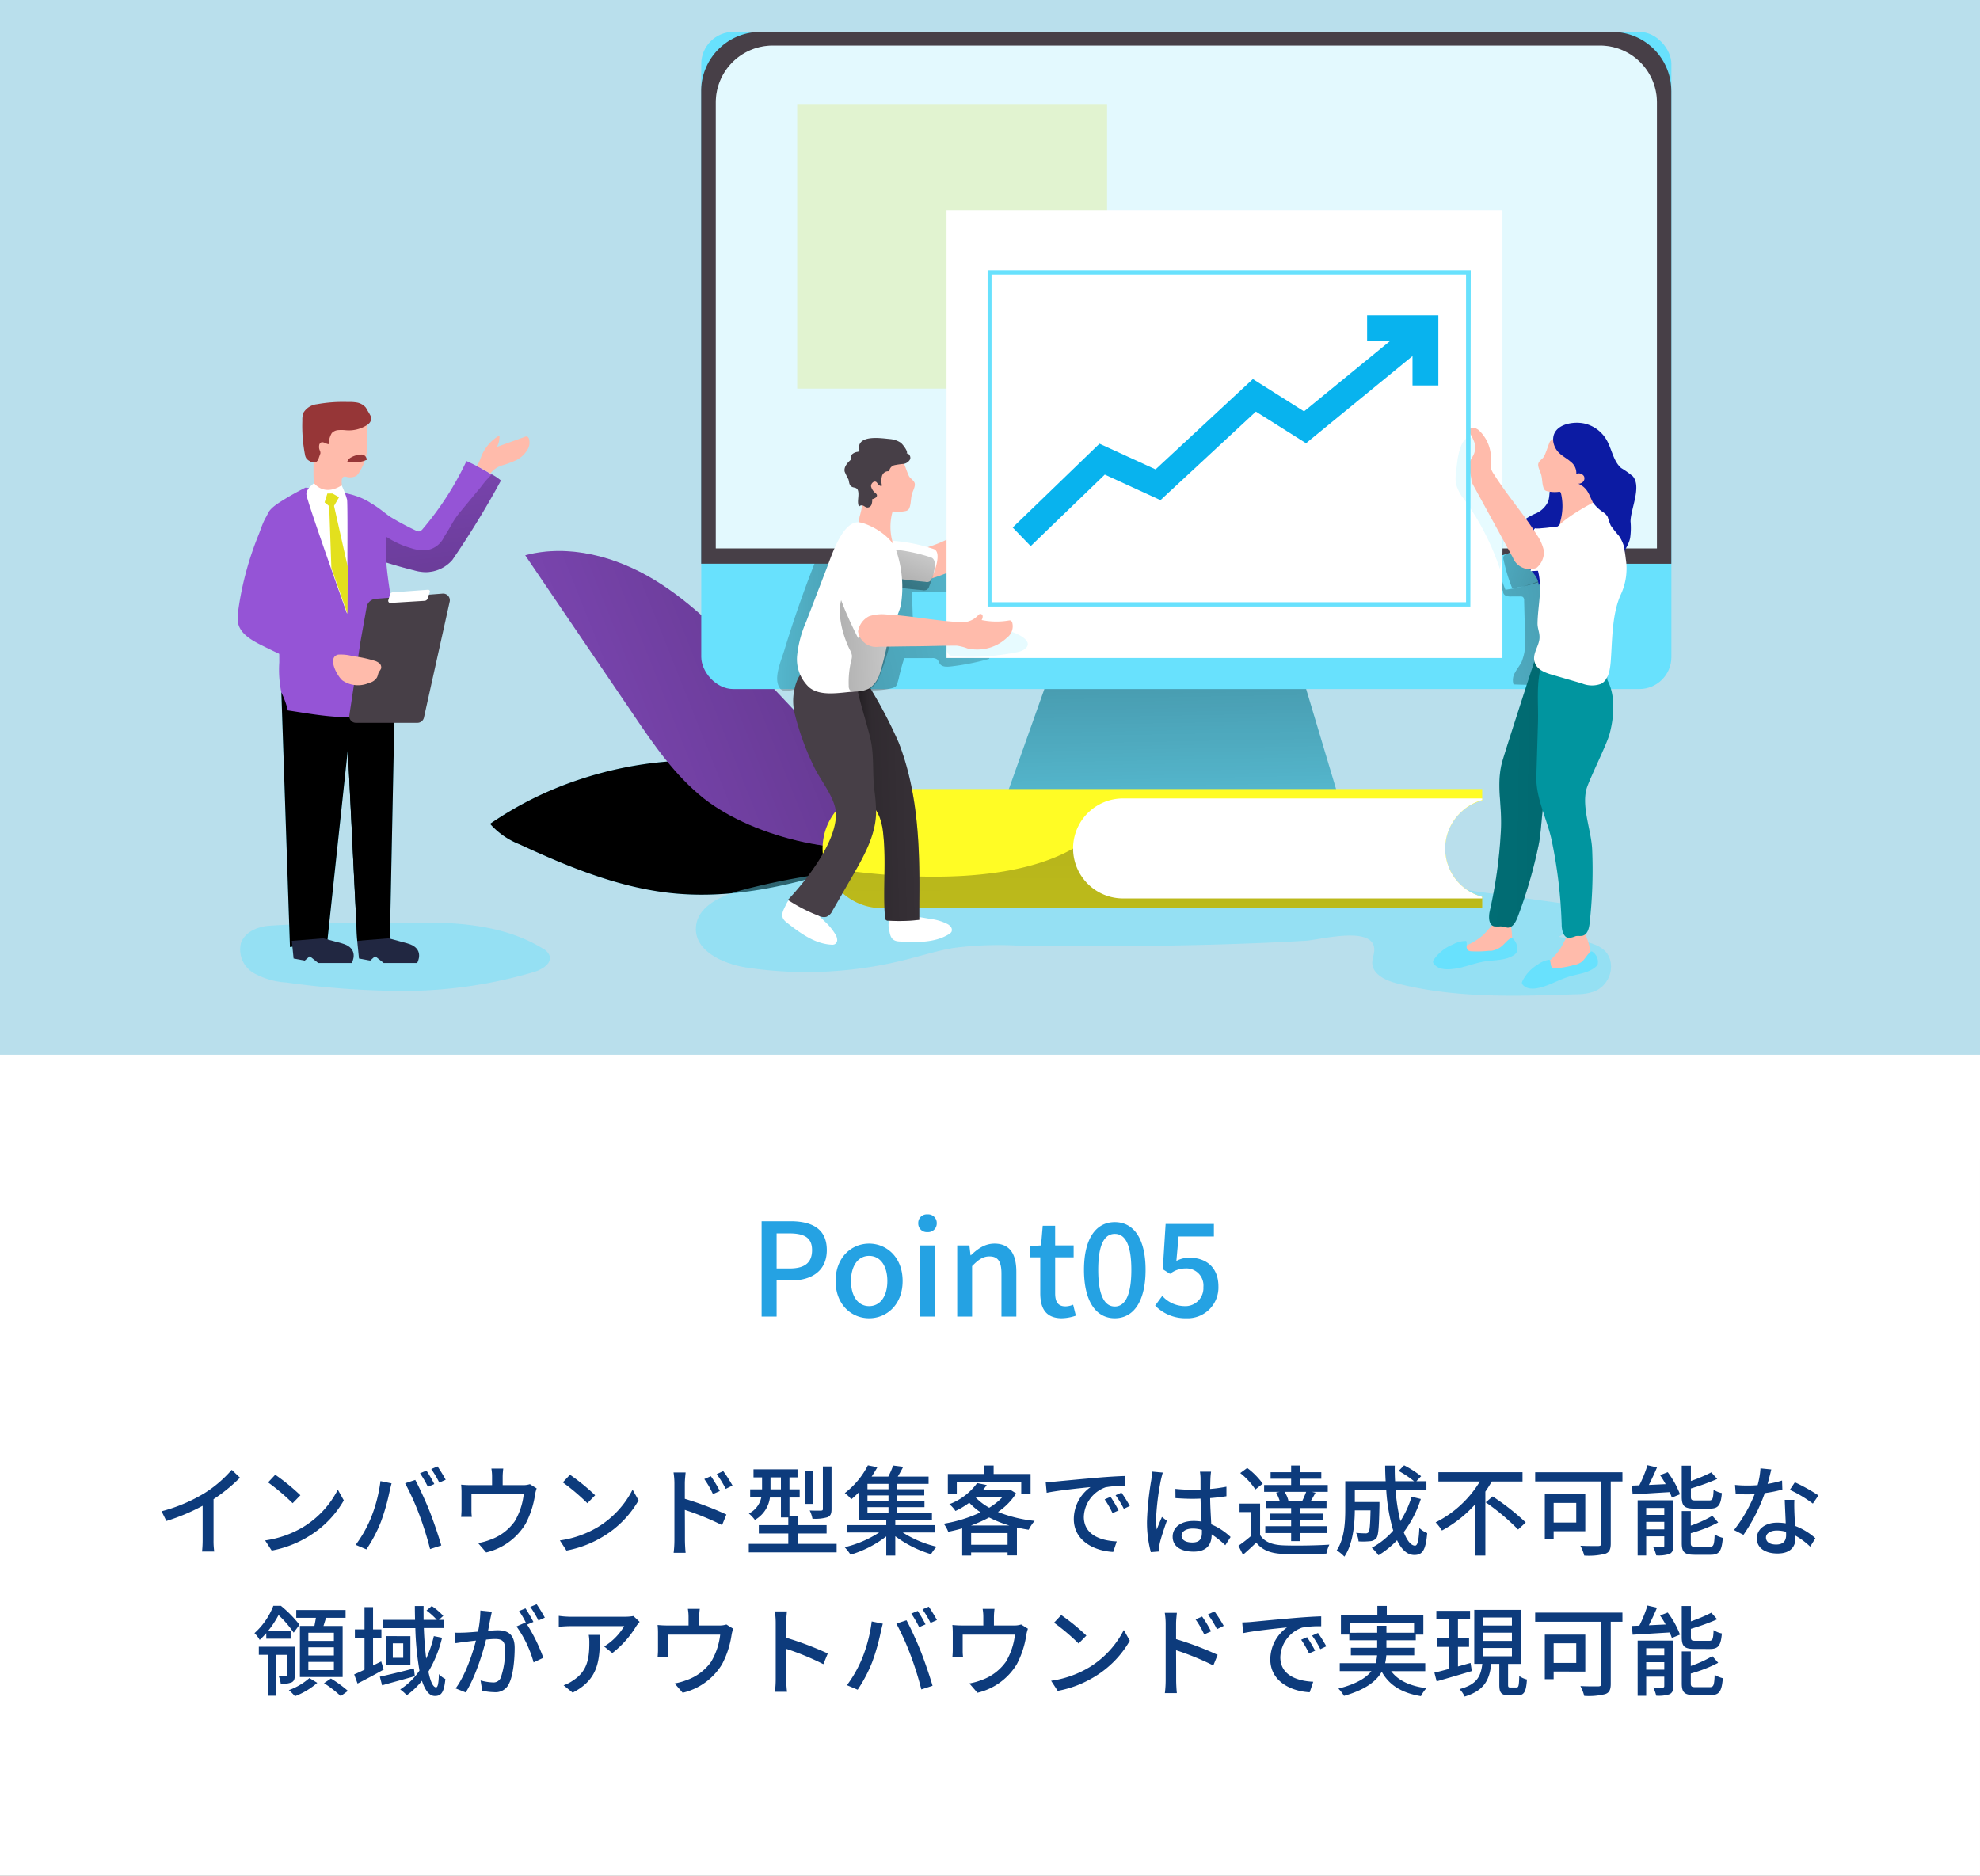 <svg xmlns="http://www.w3.org/2000/svg" xmlns:xlink="http://www.w3.org/1999/xlink" width="474.038" height="449.107" viewBox="0 0 474.038 449.107">
  <rect x="0" y="0" width="474.038" height="449.107" fill="#808080" stroke="none"/>
  <defs>
    <linearGradient id="linear-gradient" x1="-28.36" y1="-0.749" x2="-29.509" y2="2.326" gradientUnits="objectBoundingBox">
      <stop offset="0.01"/>
      <stop offset="0.13" stop-opacity="0.69"/>
      <stop offset="0.25" stop-opacity="0.322"/>
      <stop offset="1" stop-opacity="0"/>
    </linearGradient>
    <linearGradient id="linear-gradient-2" x1="1.258" y1="0.249" x2="-0.672" y2="0.876" xlink:href="#linear-gradient"/>
    <linearGradient id="linear-gradient-3" x1="41.076" y1="1.132" x2="44.62" y2="2.071" gradientUnits="objectBoundingBox">
      <stop offset="0.01"/>
      <stop offset="0.08" stop-opacity="0.69"/>
      <stop offset="0.21" stop-opacity="0.322"/>
      <stop offset="1" stop-opacity="0"/>
    </linearGradient>
    <linearGradient id="linear-gradient-4" x1="0.826" y1="2.364" x2="0.093" y2="-2.117" xlink:href="#linear-gradient-3"/>
    <linearGradient id="linear-gradient-5" x1="155.672" y1="1.077" x2="148.729" y2="1.818" xlink:href="#linear-gradient-3"/>
    <linearGradient id="linear-gradient-6" x1="64.952" y1="-0.18" x2="63.795" y2="1.92" xlink:href="#linear-gradient-3"/>
    <linearGradient id="linear-gradient-7" x1="182.91" y1="1.544" x2="188.708" y2="1.708" xlink:href="#linear-gradient-3"/>
    <linearGradient id="linear-gradient-8" x1="44.344" y1="0.138" x2="41.52" y2="1.074" xlink:href="#linear-gradient-3"/>
    <linearGradient id="linear-gradient-9" x1="0.454" y1="-0.235" x2="0.541" y2="2.098" xlink:href="#linear-gradient-3"/>
    <linearGradient id="linear-gradient-10" x1="1.964" y1="0.153" x2="-2.616" y2="1.197" xlink:href="#linear-gradient-3"/>
    <linearGradient id="linear-gradient-11" x1="1.823" y1="0.595" x2="-1.51" y2="0.368" xlink:href="#linear-gradient-3"/>
    <linearGradient id="linear-gradient-12" x1="-1.078" y1="0.768" x2="2.763" y2="-0.013" xlink:href="#linear-gradient-3"/>
    <linearGradient id="linear-gradient-13" x1="1.182" y1="0.716" x2="-1.636" y2="-0.181" xlink:href="#linear-gradient-3"/>
    <linearGradient id="linear-gradient-14" x1="0.422" y1="-6.668" x2="0.655" y2="14.942" xlink:href="#linear-gradient-3"/>
    <linearGradient id="linear-gradient-15" x1="0.025" y1="0.54" x2="2.227" y2="0.377" xlink:href="#linear-gradient-3"/>
    <linearGradient id="linear-gradient-16" x1="-0.03" y1="1.305" x2="1.53" y2="-1.16" xlink:href="#linear-gradient-3"/>
    <linearGradient id="linear-gradient-17" x1="-0.98" y1="0.577" x2="3.093" y2="0.325" xlink:href="#linear-gradient-3"/>
    <linearGradient id="linear-gradient-18" x1="2.671" y1="0.578" x2="-5.135" y2="0.306" xlink:href="#linear-gradient-3"/>
  </defs>
  <g id="solve_5" transform="translate(-1012.921 -2628.816)">
    <g id="グループ_3758" data-name="グループ 3758" transform="translate(0.421 -803.02)">
      <rect id="長方形_824" data-name="長方形 824" width="474.038" height="277.556" transform="translate(1012.5 3431.836)" fill="#b9dfec"/>
      <rect id="長方形_20" data-name="長方形 20" width="474.037" height="196.552" transform="translate(1012.5 3684.391)" fill="#fff"/>
      <path id="パス_6139" data-name="パス 6139" d="M2.716,2.348H6.309V-6.293H9.747c4.956,0,8.579-2.292,8.579-7.278,0-5.141-3.624-6.907-8.7-6.907H2.716ZM6.309-9.174v-8.393H9.282c3.624,0,5.513.991,5.513,4s-1.734,4.4-5.389,4.4ZM28.454,2.75c4.212,0,8.022-3.252,8.022-8.92s-3.81-8.951-8.022-8.951-8.022,3.283-8.022,8.951S24.242,2.75,28.454,2.75Zm0-2.911c-2.664,0-4.336-2.385-4.336-6.009,0-3.593,1.672-6.009,4.336-6.009,2.695,0,4.367,2.416,4.367,6.009C32.821-2.546,31.148-.161,28.454-.161Zm12.2,2.509h3.562V-14.687H40.657Zm1.765-20.225a2.074,2.074,0,0,0,2.23-2.137,2.067,2.067,0,0,0-2.23-2.106,2.041,2.041,0,0,0-2.2,2.106A2.049,2.049,0,0,0,42.422-17.877ZM49.546,2.348h3.562V-9.731c1.487-1.518,2.571-2.323,4.15-2.323,2.013,0,2.88,1.177,2.88,4.119V2.348H63.7V-8.368c0-4.336-1.611-6.752-5.234-6.752-2.323,0-4.057,1.27-5.637,2.787h-.093l-.279-2.354H49.546Zm25.056.4a10.9,10.9,0,0,0,3.345-.619L77.3-.5a5.079,5.079,0,0,1-1.827.4c-1.765,0-2.478-1.053-2.478-3.1v-8.641H77.42v-2.849H72.991v-4.708H70.018l-.4,4.708-2.664.186v2.664H69.43v8.61C69.43.366,70.761,2.75,74.6,2.75Zm12.668,0c4.553,0,7.371-4.119,7.371-11.584,0-7.433-2.818-11.429-7.371-11.429-4.522,0-7.371,3.964-7.371,11.429S82.747,2.75,87.269,2.75Zm0-2.818c-2.323,0-3.964-2.385-3.964-8.765s1.642-8.61,3.964-8.61,3.964,2.23,3.964,8.61S89.592-.068,87.269-.068ZM104.4,2.75a7.369,7.369,0,0,0,7.681-7.588c0-4.77-3.128-6.907-6.938-6.907a6.5,6.5,0,0,0-3.128.774l.527-5.854h8.455v-3H99.441L98.76-8.988l1.734,1.115a6,6,0,0,1,3.655-1.3,4.084,4.084,0,0,1,4.336,4.46,4.316,4.316,0,0,1-4.522,4.553,7.294,7.294,0,0,1-5.327-2.447l-1.7,2.323A10.088,10.088,0,0,0,104.4,2.75Z" transform="translate(1192.123 3744.733)" fill="#25a2e3"/>
      <path id="パス_6140" data-name="パス 6140" d="M-176.9-6.65l1.153,2.329a48.125,48.125,0,0,0,8.68-3.646V.218a27.251,27.251,0,0,1-.141,2.776h2.917a17.686,17.686,0,0,1-.165-2.776V-9.543a39.68,39.68,0,0,0,6.327-5.151l-1.976-1.882a29.035,29.035,0,0,1-6.539,5.6A38.842,38.842,0,0,1-176.9-6.65Zm27.215-8.75-1.717,1.835a51.018,51.018,0,0,1,5.881,4.987l1.858-1.905A49.361,49.361,0,0,0-149.689-15.4ZM-152.112.336l1.576,2.423a25.935,25.935,0,0,0,9.009-3.5,24.051,24.051,0,0,0,8.256-8.515l-1.435-2.564a22.4,22.4,0,0,1-8.162,8.868A24.441,24.441,0,0,1-152.112.336Zm38.623-16.724-1.529.635a28.289,28.289,0,0,1,1.882,3.246l1.529-.659A29.508,29.508,0,0,0-113.488-16.388Zm2.658-1.011-1.505.635a26.229,26.229,0,0,1,1.929,3.246l1.529-.682C-109.325-15.048-110.218-16.506-110.83-17.4ZM-126.778-5.051a30.155,30.155,0,0,1-3.646,6.445l2.564,1.082A34.121,34.121,0,0,0-124.4-4.086a50.143,50.143,0,0,0,2.07-7.245c.118-.517.329-1.411.494-2l-2.658-.541A35.505,35.505,0,0,1-126.778-5.051Zm11.6-.729a80.243,80.243,0,0,1,2.564,8.186l2.682-.87c-.635-2.211-1.882-5.881-2.776-8.139-.941-2.376-2.493-5.786-3.458-7.551l-2.423.8A62.756,62.756,0,0,1-115.182-5.78Zm20.088-11.1H-97.94a10.671,10.671,0,0,1,.165,1.952v2.023H-102.9a22.351,22.351,0,0,1-2.282-.118,17.508,17.508,0,0,1,.094,1.905V-7c0,.517-.047,1.2-.094,1.694h2.564a10.8,10.8,0,0,1-.094-1.552v-3.858H-90.2a16.32,16.32,0,0,1-2.164,6.492A12.1,12.1,0,0,1-98.293.195a14.768,14.768,0,0,1-2.823.776l1.929,2.235a15,15,0,0,0,9.432-6.845A21.879,21.879,0,0,0-87.5-10.531a8.842,8.842,0,0,1,.4-1.6l-1.623-1.011a5.164,5.164,0,0,1-1.764.235h-4.751V-14.93A16.827,16.827,0,0,1-95.094-16.882ZM-79.122-15.4l-1.717,1.835a51.02,51.02,0,0,1,5.881,4.987l1.858-1.905A49.358,49.358,0,0,0-79.122-15.4ZM-81.545.336l1.576,2.423a25.935,25.935,0,0,0,9.009-3.5A24.05,24.05,0,0,0-62.7-9.261l-1.435-2.564A22.4,22.4,0,0,1-72.3-2.957,24.441,24.441,0,0,1-81.545.336Zm36.154-15.384-1.576.682a21.43,21.43,0,0,1,2.07,3.6l1.647-.729A29,29,0,0,0-45.391-15.048Zm2.964-1.223L-44-15.541a23.507,23.507,0,0,1,2.164,3.528l1.623-.8A34.925,34.925,0,0,0-42.427-16.271ZM-54.118.289A24.927,24.927,0,0,1-54.306,3.3h2.87c-.094-.847-.165-2.282-.165-3.011,0-.776,0-4.022-.024-7.268A65.732,65.732,0,0,1-42.71-3.333l1.035-2.54a76.2,76.2,0,0,0-9.95-3.764v-3.669c0-.847.118-1.858.188-2.634H-54.33a16.8,16.8,0,0,1,.212,2.634ZM-16.506-17.4h-2.07V-7.215c0,.306-.094.4-.47.4-.329.024-1.482.024-2.682-.024a7.809,7.809,0,0,1,.659,1.976,10.618,10.618,0,0,0,3.575-.353c.776-.329.988-.87.988-1.976Zm-4.375,1.129h-2v7.856h2ZM-31.113-11.9v-2.87h2.493v2.87ZM-24.6,1.159V-1.334h6.916v-2H-24.6V-5.592h-1.976V-9.943h2.446V-11.9h-2.446v-2.87h1.929v-1.929H-35.183v1.929h2.046v2.87h-2.846v1.952h2.658a5.6,5.6,0,0,1-2.964,3.834A9.788,9.788,0,0,1-34.853-4.58a7.229,7.229,0,0,0,3.6-5.363h2.634v4.775h1.764v1.835h-7.057v2h7.057V1.159h-9.456V3.182h21.029V1.159Zm16.7-8.8h5.034v1.364H-7.9Zm5.034-4.281H-7.9v-1.294h5.034Zm0,2.823H-7.9v-1.341h5.034ZM8.169-1.569V-3.333H-1.24V-4.58H7.534V-6.274H-.77V-7.638H5.746V-9.1H-.77v-1.341H5.7v-1.482H-.77v-1.294h7.5v-1.741H-.652c.447-.706.894-1.529,1.317-2.352l-2.423-.306A20.682,20.682,0,0,1-2.91-14.953h-4c.517-.753.964-1.529,1.388-2.258L-7.8-17.658A19.558,19.558,0,0,1-13.33-11,7.7,7.7,0,0,1-11.778-9.52a21.138,21.138,0,0,0,1.835-1.694V-4.58H-3.4v1.247h-9.315v1.764H-5.1a26.24,26.24,0,0,1-8.256,3.528,12.737,12.737,0,0,1,1.411,1.788A26.5,26.5,0,0,0-3.4-.628V3.958H-1.24V-.675a27.155,27.155,0,0,0,8.562,4.3A8.88,8.88,0,0,1,8.663,1.841,26.35,26.35,0,0,1,.548-1.569Zm5.316-12.043H28.915v2.729H31.15v-4.7H22.306v-2.023H20.071v2.023H11.344v4.7h2.141ZM16.872-3.239a30.167,30.167,0,0,0,4.352-1.929,27.028,27.028,0,0,0,4.846,1.929Zm.047,4.61v-2.8h8.727v2.8Zm1.247-11.432h6.257A14.688,14.688,0,0,1,21.247-7.5a13.356,13.356,0,0,1-3.223-2.446Zm8.092-1.764-.4.094H19.742q.494-.6.917-1.2l-2.305-.47A14.576,14.576,0,0,1,11.7-8.344a6.394,6.394,0,0,1,1.458,1.623A18.726,18.726,0,0,0,16.472-8.7a15.921,15.921,0,0,0,2.705,2.305,33.753,33.753,0,0,1-8.821,2.729,7.8,7.8,0,0,1,1.082,1.929c1.106-.235,2.235-.494,3.34-.823V3.958h2.141V3.206h8.727v.706H27.88v-6.68c.917.212,1.858.4,2.823.541a10.708,10.708,0,0,1,1.411-2.117,32.629,32.629,0,0,1-8.774-2.141,15.327,15.327,0,0,0,4.352-4.446Zm8.515-1.811.235,2.564c2.634-.565,8.115-1.129,10.491-1.364a9.436,9.436,0,0,0-4,7.645c0,5.175,4.822,7.645,9.432,7.88L51.779.571C47.9.407,43.9-1.028,43.9-5.309a7.8,7.8,0,0,1,5.2-7.08,22.667,22.667,0,0,1,4.587-.329v-2.376c-1.623.047-3.975.188-6.492.4-4.328.376-8.515.776-10.232.941C36.49-13.707,35.666-13.66,34.772-13.636ZM50.3-10.108,48.886-9.5A22.243,22.243,0,0,1,50.768-6.2l1.458-.659A32.839,32.839,0,0,0,50.3-10.108Zm2.611-1.011-1.411.635a22.075,22.075,0,0,1,1.976,3.246l1.435-.682A33.978,33.978,0,0,0,52.908-11.119ZM67.3-.817c0-1.011,1.106-1.694,2.682-1.694a7.581,7.581,0,0,1,2.188.329v.635c0,1.482-.541,2.376-2.282,2.376C68.386.83,67.3.289,67.3-.817ZM74.36-16.13H71.7a11.573,11.573,0,0,1,.141,1.505v2.776c-.659.024-1.294.047-1.952.047a38.3,38.3,0,0,1-4.069-.212L65.845-9.8c1.364.094,2.658.165,4.022.165.659,0,1.317-.024,1.976-.047.047,1.835.141,3.858.235,5.5a12.519,12.519,0,0,0-1.905-.141c-3.152,0-5.01,1.6-5.01,3.764,0,2.258,1.858,3.575,5.034,3.575,3.27,0,4.3-1.858,4.3-4.022v-.118a22.364,22.364,0,0,1,3.27,2.611l1.27-1.976a15.518,15.518,0,0,0-4.634-3.034c-.071-1.811-.235-3.928-.259-6.28,1.364-.094,2.682-.259,3.9-.447v-2.282a36.382,36.382,0,0,1-3.9.541c.024-1.082.047-2.093.071-2.682C74.243-15.142,74.29-15.659,74.36-16.13Zm-11.549.212-2.564-.235c-.024.612-.118,1.364-.188,1.952a72.173,72.173,0,0,0-1.035,9.856,27.531,27.531,0,0,0,.917,7.48l2.093-.165c-.024-.282-.047-.635-.071-.87a6.072,6.072,0,0,1,.118-1.082c.259-1.2,1.059-3.6,1.694-5.387L62.6-5.286c-.376.87-.894,2.046-1.223,3.011a15.3,15.3,0,0,1-.188-2.517,62.185,62.185,0,0,1,1.153-9.315C62.435-14.53,62.67-15.494,62.811-15.918ZM96.918-9.026H92.049l.823-.188a6.7,6.7,0,0,0-.917-2.093H97.13c-.235.635-.588,1.482-.894,2.093Zm-6.986-2.093a9.817,9.817,0,0,1,.894,2.093H87.509v1.6h6.022v1.341h-5.1V-4.51h5.1v1.435H87.345v1.647h6.186V.5h2.141V-1.428h6.422V-3.075H95.672V-4.51h5.434V-6.086H95.672V-7.426H102v-1.6H98.188c.353-.565.753-1.294,1.176-2.07l-.87-.212H102.3v-1.623H95.672v-1.505h5.081v-1.576H95.672v-1.6H93.531v1.6H88.615v1.576h4.916v1.505H87.062v1.623h3.716Zm-3.2-2.141a17.485,17.485,0,0,0-3.717-3.764L81.346-15.8a16.8,16.8,0,0,1,3.622,3.928ZM86.1-8.485H81.182v2.023H84V-.793a32.434,32.434,0,0,1-3.081,2.4L82.005,3.77c1.153-1.011,2.188-1.952,3.175-2.917,1.435,1.811,3.458,2.587,6.375,2.705,2.729.094,7.715.047,10.42-.071a9.526,9.526,0,0,1,.706-2.141c-2.987.212-8.444.282-11.1.165C88.968,1.395,87.109.665,86.1-.958Zm36.271-1.647a23.838,23.838,0,0,1-2.682,5.857,45.848,45.848,0,0,1-1.153-7.433h7.386v-2.141h-2.4l1.129-1.2a24.843,24.843,0,0,0-4.069-2.611l-1.317,1.341a25.2,25.2,0,0,1,3.693,2.47h-4.54q-.106-1.835-.071-3.74h-2.305c0,1.247.047,2.517.118,3.74h-9.668v6.657c0,3.034-.165,7.08-2.046,9.9a9.337,9.337,0,0,1,1.835,1.505c2.07-3.034,2.47-7.739,2.493-11.079h3.764c-.071,3.552-.212,4.893-.47,5.222a.838.838,0,0,1-.729.282c-.376,0-1.294-.024-2.258-.118a5.251,5.251,0,0,1,.588,2.046,16.761,16.761,0,0,0,2.776-.047,2.084,2.084,0,0,0,1.505-.753c.494-.659.612-2.682.729-7.786v-.847h-5.9v-2.846H116.3a44.2,44.2,0,0,0,1.67,9.691A18.565,18.565,0,0,1,112.843,2.1a11.328,11.328,0,0,1,1.6,1.788,21.617,21.617,0,0,0,4.446-3.6c1.059,2.211,2.423,3.528,4.14,3.528,1.929,0,2.729-1.106,3.081-5.245a5.743,5.743,0,0,1-1.882-1.223c-.141,3.034-.423,4.234-1.035,4.234-.988,0-1.905-1.223-2.705-3.223A26.723,26.723,0,0,0,124.58-9.59Zm26.557-3.646v-2.235H128.791v2.235h9.926a26.05,26.05,0,0,1-10.585,9.785,12.312,12.312,0,0,1,1.505,1.952,29.275,29.275,0,0,0,8.021-6.351V3.958h2.376V-11.355c.565-.8,1.058-1.623,1.552-2.423Zm-8.8,4.987a53.179,53.179,0,0,1,7.739,6.516L149.7-3.969a56.083,56.083,0,0,0-7.927-6.233Zm21.664.141v4.7h-5.41v-4.7Zm2.164,6.774v-8.844h-9.691V-.04h2.117V-1.875Zm8.891-14.113H151.96V-13.8h15.807V1.018c0,.494-.165.635-.682.659-.565,0-2.517.024-4.3-.071a9.732,9.732,0,0,1,.917,2.352,15.961,15.961,0,0,0,5.01-.423c.988-.329,1.341-1.059,1.341-2.47V-13.8h2.8Zm20.935,8.7c2,0,2.634-.776,2.87-3.717a5.638,5.638,0,0,1-1.976-.8c-.094,2.188-.235,2.564-1.082,2.564h-3.2c-.988,0-1.153-.141-1.153-.917v-1.952a51.853,51.853,0,0,0,6.3-2.282l-1.411-1.576a38.778,38.778,0,0,1-4.893,2.07v-3.669h-2.188v7.433c0,2.235.612,2.846,3.081,2.846ZM178.54-2.322V-4.11h4.328v1.788Zm4.328-5.128v1.67H178.54V-7.45Zm2.164-1.835h-8.539V3.935h2.046V-.652h4.328V1.583c0,.282-.071.376-.376.376-.329.024-1.294.024-2.282-.024a8.4,8.4,0,0,1,.729,1.976,8.406,8.406,0,0,0,3.2-.353c.682-.353.894-.917.894-1.952Zm-3.176-6.022a24.139,24.139,0,0,1,1.341,2.164l-4.022.188c.659-1.294,1.364-2.8,1.952-4.21l-2.282-.517a31.4,31.4,0,0,1-1.952,4.822c-.659.024-1.247.047-1.788.071l.188,2.093c2.4-.141,5.645-.353,8.868-.541.212.494.4.941.518,1.317l1.952-.8a21.51,21.51,0,0,0-2.94-5.293Zm8.586,17.171c-1.035,0-1.223-.141-1.223-.941V-1.4a33.165,33.165,0,0,0,6.563-2.564l-1.411-1.6a26.534,26.534,0,0,1-5.151,2.352V-6.7h-2.164V.948c0,2.188.635,2.823,3.1,2.823h3.787c2.07,0,2.682-.847,2.94-4.046a7.167,7.167,0,0,1-1.952-.823c-.094,2.517-.259,2.964-1.176,2.964Zm18.042-18.536-2.587-.259a19.2,19.2,0,0,1-.682,4.022c-.823.071-1.647.094-2.423.094-.941,0-2.07-.047-2.987-.141l.165,2.188c.941.047,1.929.071,2.823.071.565,0,1.129-.024,1.717-.047a35.324,35.324,0,0,1-4.94,8.586L201.827-1a42.085,42.085,0,0,0,5.1-10,31.575,31.575,0,0,0,4.21-.847l-.071-2.164a22.491,22.491,0,0,1-3.458.8C207.967-14.53,208.3-15.847,208.484-16.671Zm-1.27,16.3c0-.964,1.059-1.67,2.611-1.67a8.19,8.19,0,0,1,2.188.306c.024.306.024.588.024.8,0,1.27-.588,2.258-2.376,2.258C208.061,1.324,207.214.642,207.214-.37Zm6.8-9.009h-2.305c.047,1.552.165,3.764.235,5.622a13.485,13.485,0,0,0-2-.165c-2.917,0-4.916,1.552-4.916,3.764,0,2.446,2.211,3.622,4.94,3.622,3.1,0,4.3-1.623,4.3-3.622V-.817A18.357,18.357,0,0,1,217.8,1.818l1.247-2a15.328,15.328,0,0,0-4.869-2.964c-.071-1.341-.141-2.705-.165-3.481C213.988-7.567,213.965-8.391,214.012-9.379Zm4.422.894,1.341-1.952a41.637,41.637,0,0,0-5.645-3.152l-1.2,1.811A29.91,29.91,0,0,1,218.434-8.485Zm-354.08,32.874h-6.116V22.437h6.116Zm0,3.5h-6.116V25.918h6.116Zm0,3.5h-6.116V29.423h6.116Zm-8.139-10.585V33.045h10.232V20.814h-4.587c.188-.612.4-1.27.612-1.952h4.681V17h-11.808v1.858h4.7c-.094.635-.235,1.317-.353,1.952Zm-8.045,3.058H-146V22.037h-5.434a23.905,23.905,0,0,0,2.54-3.834,25.366,25.366,0,0,1,3.622,4.21l1.388-1.882a27.648,27.648,0,0,0-4.446-4.54h-1.811a17.035,17.035,0,0,1-4.516,6.539,7.246,7.246,0,0,1,1.247,1.623,20.344,20.344,0,0,0,1.576-1.623Zm6.821,1.929h-8.609v1.929h2.235v9.809h1.952V27.729h2.54V32.5c0,.188-.047.259-.306.282-.235,0-.894,0-1.694-.024a6.039,6.039,0,0,1,.518,1.905,6.048,6.048,0,0,0,2.635-.353c.612-.329.729-.894.729-1.764Zm3.5,7.5a15.094,15.094,0,0,1-4.916,2.893,14.216,14.216,0,0,1,1.458,1.458,17.72,17.72,0,0,0,5.34-3.2Zm3.5,1.223a27.916,27.916,0,0,1,4,3.1l1.717-1.247a28.04,28.04,0,0,0-4.069-2.964Zm13.69-5.2c-.659.329-1.294.635-1.952.964V23.707h2v-2.07h-2V16.3h-2.046v5.34h-2.305v2.07h2.305v7.574c-.917.447-1.764.823-2.47,1.129l.8,2.188c1.882-.941,4.14-2.164,6.257-3.34Zm7.833,1.67c-2.987.776-6.092,1.529-8.162,1.976l.541,2.07c2.211-.635,5.128-1.411,7.833-2.188Zm-2.564-2.54h-2.493V24.977h2.493Zm-4.163-5.2v6.916h5.881V23.26Zm11.5,0a27.871,27.871,0,0,1-1.835,5.387c-.259-2.117-.47-4.61-.565-7.315h4.751V19.355H-110.5l1.035-.964a15.6,15.6,0,0,0-2.752-2.352l-1.247,1.082a16.5,16.5,0,0,1,2.47,2.235h-3.176c0-1.082-.024-2.188,0-3.317h-2.093c0,1.106.024,2.211.047,3.317h-7.692v1.976h7.762a69.806,69.806,0,0,0,.988,10.162,15.9,15.9,0,0,1-4.61,4.516,13.021,13.021,0,0,1,1.576,1.388,17.384,17.384,0,0,0,3.622-3.458c.753,2.258,1.741,3.646,3.1,3.646,1.6,0,2.188-.941,2.517-4.069A5.025,5.025,0,0,1-110.5,32.34c-.071,2.282-.282,3.175-.682,3.175-.706,0-1.364-1.411-1.835-3.764a29.138,29.138,0,0,0,3.27-8.115ZM-97.822,17.4l-2.752-.282a26.408,26.408,0,0,1-.565,5.057c-1.317.118-2.587.212-3.34.235-.8.024-1.505.047-2.282,0l.235,2.54c.635-.118,1.741-.259,2.329-.329.541-.071,1.505-.188,2.564-.306-.823,3.2-2.517,8.28-4.869,11.455l2.423.964c2.329-3.764,4-9.2,4.869-12.655.87-.094,1.647-.141,2.141-.141,1.482,0,2.4.353,2.4,2.376a19.388,19.388,0,0,1-1.035,6.916,1.89,1.89,0,0,1-1.929,1.106,12.423,12.423,0,0,1-2.893-.47l.4,2.446a13.01,13.01,0,0,0,2.8.353,3.514,3.514,0,0,0,3.622-2.07c.988-1.976,1.341-5.763,1.341-8.539,0-3.293-1.741-4.21-4-4.21-.541,0-1.411.047-2.376.141.212-1.106.423-2.235.565-2.964C-98.058,18.509-97.94,17.9-97.822,17.4ZM-87.1,15.615l-1.529.635A23.746,23.746,0,0,1-86.673,19.5l1.529-.682A36.5,36.5,0,0,0-87.1,15.615Zm-2.682.988-1.529.635a21.315,21.315,0,0,1,1.67,2.87c-.024-.047-.071-.094-.094-.141l-2.188.964a27.145,27.145,0,0,1,4.093,8.609l2.329-1.106a41.148,41.148,0,0,0-3.881-7.951l1.505-.635A34.455,34.455,0,0,0-89.778,16.6Zm27.333,3.223-1.482-1.388a12.1,12.1,0,0,1-1.952.165H-79.028a21.079,21.079,0,0,1-2.776-.212V21c1.011-.071,1.835-.141,2.776-.141h12.89a14.4,14.4,0,0,1-4.8,4.869l1.952,1.576a23.294,23.294,0,0,0,5.763-6.492C-63.033,20.532-62.657,20.085-62.445,19.826Zm-9.5,3.128h-2.682a10.45,10.45,0,0,1,.141,1.882c0,3.9-.541,6.868-3.9,9.033a8.93,8.93,0,0,1-2.258,1.153l2.164,1.764C-72.3,33.61-71.948,29.094-71.948,22.954Zm23.9-6.233H-50.9a10.67,10.67,0,0,1,.165,1.952V20.7h-5.128a22.351,22.351,0,0,1-2.282-.118,17.508,17.508,0,0,1,.094,1.905V26.6c0,.517-.047,1.2-.094,1.694h2.564a10.8,10.8,0,0,1-.094-1.552V22.884h12.514a16.32,16.32,0,0,1-2.164,6.492A12.1,12.1,0,0,1-51.248,33.8a14.768,14.768,0,0,1-2.823.776l1.929,2.235a15,15,0,0,0,9.432-6.845,21.879,21.879,0,0,0,2.258-6.892,8.842,8.842,0,0,1,.4-1.6l-1.623-1.011a5.164,5.164,0,0,1-1.764.235H-48.19V18.673A16.826,16.826,0,0,1-48.049,16.721Zm18.183,16.842a24.624,24.624,0,0,1-.188,3.011h2.893a27.56,27.56,0,0,1-.188-3.011V26.294a61.592,61.592,0,0,1,8.891,3.669L-17.4,27.4a79.733,79.733,0,0,0-9.95-3.764V19.967c0-.823.094-1.858.165-2.634h-2.893a17.028,17.028,0,0,1,.212,2.634ZM4.123,17.215l-1.529.635A28.29,28.29,0,0,1,4.476,21.1L6,20.437A29.509,29.509,0,0,0,4.123,17.215ZM6.781,16.2l-1.505.635A26.231,26.231,0,0,1,7.2,20.085L8.733,19.4C8.286,18.556,7.393,17.1,6.781,16.2ZM-9.167,28.553A30.154,30.154,0,0,1-12.813,35l2.564,1.082a34.122,34.122,0,0,0,3.458-6.563,50.145,50.145,0,0,0,2.07-7.245c.118-.517.329-1.411.494-2l-2.658-.541A35.5,35.5,0,0,1-9.167,28.553Zm11.6-.729a80.242,80.242,0,0,1,2.564,8.186l2.682-.87C7.04,32.928,5.793,29.258,4.9,27c-.941-2.376-2.493-5.786-3.458-7.551l-2.423.8A62.757,62.757,0,0,1,2.429,27.823Zm20.088-11.1H19.671a10.671,10.671,0,0,1,.165,1.952V20.7H14.708a22.351,22.351,0,0,1-2.282-.118,17.51,17.51,0,0,1,.094,1.905V26.6c0,.517-.047,1.2-.094,1.694H14.99a10.8,10.8,0,0,1-.094-1.552V22.884H27.41a16.32,16.32,0,0,1-2.164,6.492A12.1,12.1,0,0,1,19.318,33.8a14.767,14.767,0,0,1-2.823.776l1.929,2.235a15,15,0,0,0,9.432-6.845,21.879,21.879,0,0,0,2.258-6.892,8.842,8.842,0,0,1,.4-1.6l-1.623-1.011a5.164,5.164,0,0,1-1.764.235H22.376V18.673A16.826,16.826,0,0,1,22.517,16.721ZM38.489,18.2l-1.717,1.835a51.02,51.02,0,0,1,5.881,4.987l1.858-1.905A49.36,49.36,0,0,0,38.489,18.2ZM36.066,33.939l1.576,2.423a25.935,25.935,0,0,0,9.009-3.5,24.05,24.05,0,0,0,8.256-8.515l-1.435-2.564a22.4,22.4,0,0,1-8.162,8.868A24.441,24.441,0,0,1,36.066,33.939ZM72.22,18.556l-1.576.682a21.43,21.43,0,0,1,2.07,3.6l1.647-.729A29,29,0,0,0,72.22,18.556Zm2.964-1.223-1.576.729a23.507,23.507,0,0,1,2.164,3.528l1.623-.8A34.924,34.924,0,0,0,75.184,17.333ZM63.493,33.892A24.927,24.927,0,0,1,63.3,36.9h2.87c-.094-.847-.165-2.282-.165-3.011,0-.776,0-4.022-.024-7.268A65.732,65.732,0,0,1,74.9,30.27l1.035-2.54a76.2,76.2,0,0,0-9.95-3.764V20.3c0-.847.118-1.858.188-2.634H63.281a16.8,16.8,0,0,1,.212,2.634ZM81.817,19.967l.235,2.564c2.634-.565,8.115-1.129,10.491-1.364a9.435,9.435,0,0,0-4,7.645c0,5.175,4.822,7.645,9.432,7.88l.847-2.517c-3.881-.165-7.88-1.6-7.88-5.881a7.8,7.8,0,0,1,5.2-7.08,22.668,22.668,0,0,1,4.587-.329V18.509c-1.623.047-3.975.188-6.492.4-4.328.376-8.515.776-10.232.941C83.534,19.9,82.711,19.943,81.817,19.967ZM97.342,23.5l-1.411.612A22.245,22.245,0,0,1,97.812,27.4l1.458-.659A32.837,32.837,0,0,0,97.342,23.5Zm2.611-1.011-1.411.635a22.075,22.075,0,0,1,1.976,3.246l1.435-.682A33.975,33.975,0,0,0,99.953,22.484Zm7.645-.047V20.108h15.36v2.329h-6.61v-1.67h-2.211v1.67Zm18.042,9.2V29.729h-9.6a12.522,12.522,0,0,0,.282-1.882H123V26.036h-6.657V24.248h7.033V22.884h1.811v-4.7h-8.75V16.015h-2.258v2.164h-8.727v4.7h2v1.364h6.68v1.788h-6.3v1.811h6.28a8.834,8.834,0,0,1-.353,1.882h-8.586v1.905h7.574c-1.247,1.6-3.575,3.081-7.9,4.187a8.65,8.65,0,0,1,1.341,1.741c5.175-1.482,7.762-3.528,9.033-5.786,1.811,3.246,4.8,5.081,9.385,5.857a7.848,7.848,0,0,1,1.317-1.905c-3.952-.517-6.8-1.858-8.444-4.093Zm10.844-1.976-3.011.847V25.824h2.658V23.8h-2.658V19.214h2.893V17.191H128.3v2.023h3.058V23.8h-2.823v2.023h2.823v5.269c-1.317.353-2.54.682-3.528.894l.541,2.093c2.352-.682,5.481-1.576,8.421-2.47Zm2.94-3.575h6.963v1.976h-6.963Zm0-3.669h6.963v1.976h-6.963Zm0-3.646h6.963V20.72h-6.963Zm6.633,16.771c-.494,0-.588-.071-.588-.706v-4.94h3.081V16.956H137.376V29.893h1.929c-.353,2.94-1.247,4.94-5.457,6.045a6.051,6.051,0,0,1,1.223,1.788c4.775-1.458,5.951-4.069,6.375-7.833h1.929v4.963c0,1.952.447,2.564,2.329,2.564h2.046c1.529,0,2.046-.776,2.235-3.787a5.631,5.631,0,0,1-1.835-.823c-.071,2.376-.165,2.729-.659,2.729Zm15.736-10.585v4.7h-5.41v-4.7Zm2.164,6.774V22.884h-9.691V33.563h2.117V31.728Zm8.891-14.113H151.96V19.8h15.807V34.621c0,.494-.165.635-.682.659-.565,0-2.517.024-4.3-.071a9.732,9.732,0,0,1,.917,2.352,15.961,15.961,0,0,0,5.01-.423c.988-.329,1.341-1.058,1.341-2.47V19.8h2.8Zm20.935,8.7c2,0,2.634-.776,2.87-3.717a5.638,5.638,0,0,1-1.976-.8c-.094,2.188-.235,2.564-1.082,2.564h-3.2c-.988,0-1.153-.141-1.153-.917V21.5a51.853,51.853,0,0,0,6.3-2.282l-1.411-1.576a38.778,38.778,0,0,1-4.893,2.07V16.039h-2.188v7.433c0,2.235.612,2.846,3.081,2.846ZM178.54,31.281V29.493h4.328v1.788Zm4.328-5.128v1.67H178.54v-1.67Zm2.164-1.835h-8.539V37.538h2.046V32.951h4.328v2.235c0,.282-.071.376-.376.376-.329.024-1.294.024-2.282-.024a8.4,8.4,0,0,1,.729,1.976,8.406,8.406,0,0,0,3.2-.353c.682-.353.894-.917.894-1.952ZM181.857,18.3a24.139,24.139,0,0,1,1.341,2.164l-4.022.188c.659-1.294,1.364-2.8,1.952-4.21l-2.282-.517a31.4,31.4,0,0,1-1.952,4.822c-.659.024-1.247.047-1.788.071l.188,2.093c2.4-.141,5.645-.353,8.868-.541.212.494.4.941.518,1.317l1.952-.8a21.51,21.51,0,0,0-2.94-5.293Zm8.586,17.171c-1.035,0-1.223-.141-1.223-.941V32.2a33.165,33.165,0,0,0,6.563-2.564l-1.411-1.6a26.534,26.534,0,0,1-5.151,2.352V26.906h-2.164v7.645c0,2.188.635,2.823,3.1,2.823h3.787c2.07,0,2.682-.847,2.94-4.046a7.167,7.167,0,0,1-1.952-.823c-.094,2.517-.259,2.964-1.176,2.964Z" transform="translate(1228.083 3800.35)" fill="#0d3b7c"/>
    </g>
    <g id="Progress__Monochromatic" data-name="Progress _Monochromatic" transform="translate(1042.789 2587.986)">
      <path id="パス_4936" data-name="パス 4936" d="M88.33,168.583A18.289,18.289,0,0,0,95.4,173.5c11.935,5.526,24.423,10.646,37.556,11.788,19.321,1.676,38.256-5.1,56.454-11.77-1.842.295-8.454-5.526-10.149-6.7-3.334-2.192-6.612-4.476-9.891-6.723-5.213-3.555-11.714-4.752-17.9-5.71a89.57,89.57,0,0,0-41.645,3.555A84.357,84.357,0,0,0,88.33,168.583Z" transform="translate(-0.867 69.509)" fill="#68e1fd"/>
      <path id="パス_4937" data-name="パス 4937" d="M88.33,168.583A18.289,18.289,0,0,0,95.4,173.5c11.935,5.526,24.423,10.646,37.556,11.788,19.321,1.676,38.256-5.1,56.454-11.77-1.842.295-8.454-5.526-10.149-6.7-3.334-2.192-6.612-4.476-9.891-6.723-5.213-3.555-11.714-4.752-17.9-5.71a89.57,89.57,0,0,0-41.645,3.555A84.357,84.357,0,0,0,88.33,168.583Z" transform="translate(-0.867 69.509)" fill="url(#linear-gradient)"/>
      <path id="パス_4938" data-name="パス 4938" d="M147.991,154.452c-7.368-7.828-14.938-15.766-24.165-21.366s-20.5-8.657-30.925-5.894l25.786,37.98c4.973,7.368,10.038,14.735,17,20.261,12.193,9.541,34.848,14.846,49.823,10.259-2.321-7.091-11.567-13.759-16.706-19.192Z" transform="translate(2.98 46.6)" fill="#9554d6"/>
      <path id="パス_4939" data-name="パス 4939" d="M147.991,154.452c-7.368-7.828-14.938-15.766-24.165-21.366s-20.5-8.657-30.925-5.894l25.786,37.98c4.973,7.368,10.038,14.735,17,20.261,12.193,9.541,34.848,14.846,49.823,10.259-2.321-7.091-11.567-13.759-16.706-19.192Z" transform="translate(2.98 46.6)" fill="url(#linear-gradient-2)"/>
      <path id="パス_4940" data-name="パス 4940" d="M100.335,174.47c9.633,0,19.653,1.124,27.868,6.152a3.555,3.555,0,0,1,1.695,1.713c.645,1.842-1.621,3.3-3.5,3.9a110.7,110.7,0,0,1-35.548,4.549,203.749,203.749,0,0,1-23.944-1.971,18.106,18.106,0,0,1-7.92-2.321,6.52,6.52,0,0,1-2.947-7.146c.976-2.726,4.163-4,7.054-4.144C75.341,174.433,87.958,174.525,100.335,174.47Z" transform="translate(-28.215 87.271)" fill="#68e1fd" opacity="0.44"/>
      <path id="パス_4941" data-name="パス 4941" d="M302.323,173.515l19.506,2.708a4.991,4.991,0,0,1,2.615.884,3.426,3.426,0,0,1,.442,4.107,9.965,9.965,0,0,1-3.168,3.094c4.623,1.105,12.672.866,12.451,7.46a6.484,6.484,0,0,1-3.96,5.636,12.783,12.783,0,0,1-4.347.682c-14.422.5-29.065.995-43.026-2.634-2.671-.681-5.82-2.192-5.82-4.936,0-.976.424-1.842.479-2.873.313-6.244-13.022-2.579-16.448-2.376-7.625.442-15.251.737-22.876.939-15.582.424-31.165.405-46.728.184a83.621,83.621,0,0,0-14.735.608c-3.831.645-7.552,1.842-11.309,2.781a96.661,96.661,0,0,1-37.906,1.952c-5.728-.847-12.764-3.923-12.4-9.707.313-4.955,5.949-7.533,10.757-8.823a165.623,165.623,0,0,1,21.624-4.2,321.757,321.757,0,0,1,38.864-1.934c28.2-.221,56.4-.239,84.616-.258C280.442,166.737,292.93,172.207,302.323,173.515Z" transform="translate(21.655 80.822)" fill="#68e1fd" opacity="0.44"/>
      <path id="パス_4942" data-name="パス 4942" d="M49.4,117.447,48.22,175.024h-7.81l-2.247-45.771-4.9,45.771-8.952,1.492L22.25,115.55Z" transform="translate(15.243 91.082)" fill="#68e1fd"/>
      <path id="パス_4943" data-name="パス 4943" d="M49.4,117.447,48.22,175.024h-7.81l-2.247-45.771-4.9,45.771-8.952,1.492L22.25,115.55Z" transform="translate(15.243 91.082)" fill="url(#linear-gradient-3)"/>
      <path id="パス_4944" data-name="パス 4944" d="M104.79,119.13A213.549,213.549,0,0,1,93.15,138.157a8.528,8.528,0,0,1-6.3,2.91,10.389,10.389,0,0,1-2.892-.442c-2.781-.681-5.526-1.492-8.288-2.394a3.685,3.685,0,0,1-.663-.332h0c-1.842-1.345-2.247-5.047-2.652-7.183-.221-1.179-1.308-5.857.7-6.207,1.013-.184,4.328,2.763,5.268,3.334A66.588,66.588,0,0,0,84.4,131.1a1.473,1.473,0,0,0,.829.221,1.529,1.529,0,0,0,.792-.534A73.142,73.142,0,0,0,96.539,114.47c.81.35,1.6.737,2.394,1.142q1.658.866,3.26,1.842l.332.184A10.971,10.971,0,0,1,104.79,119.13Z" transform="translate(-14.73 36.759)" fill="#9554d6"/>
      <path id="パス_4945" data-name="パス 4945" d="M103.882,117.69a213.547,213.547,0,0,1-11.641,19.027,8.528,8.528,0,0,1-6.3,2.91,10.388,10.388,0,0,1-2.892-.442c-2.781-.681-5.526-1.492-8.288-2.394a4.66,4.66,0,0,1-.681-.332c-.147,0-.534-1.437-.589-1.621A12.709,12.709,0,0,1,73.067,133a13.648,13.648,0,0,1,0-3.684c0-.424.111-.737.5-.405s.239.35.405.5.571.405.847.608c.774.553,1.547,1.105,2.376,1.621a21.807,21.807,0,0,0,5.065,2.21,9.817,9.817,0,0,0,3.684.534,5.526,5.526,0,0,0,4.347-3.223c.645-.995,1.271-2.026,1.842-3.058a19.761,19.761,0,0,1,2.026-2.929c1.621-1.952,3.223-3.9,4.844-5.839a25.973,25.973,0,0,1,2.726-3.15A15.638,15.638,0,0,1,103.882,117.69Z" transform="translate(-13.822 38.198)" fill="url(#linear-gradient-4)"/>
      <path id="パス_4946" data-name="パス 4946" d="M29.654,174.122V120.744l-7.4-5.194,2.5,59.474Z" transform="translate(15.243 91.082)" fill="url(#linear-gradient-5)"/>
      <path id="パス_4947" data-name="パス 4947" d="M68.607,117.92a65.969,65.969,0,0,0-6.078,3.444c-4.181,2.671-3.426,3.9-2.652,8.528a184.189,184.189,0,0,1,2.45,29.857,26.375,26.375,0,0,0,.5,7.22,20.427,20.427,0,0,1,1.547,4.31c6.447.884,21.182,4.2,25.584-2.413S86.584,140.023,88,130.04s-11.549-11.051-11.549-11.051Z" transform="translate(-25.331 39.663)" fill="#9554d6"/>
      <path id="パス_4948" data-name="パス 4948" d="M72.72,143.158l1.492-8.362a2.376,2.376,0,0,1,2.137-1.842L92.41,131.7a1.6,1.6,0,0,1,1.676,1.842L87.9,161.411a1.6,1.6,0,0,1-1.547,1.234H71.615A1.584,1.584,0,0,1,70.05,160.8Z" transform="translate(-16.275 51.263)" fill="#473f47"/>
      <path id="パス_4949" data-name="パス 4949" d="M76.059,148.238l-11.678,7.883-1.842-2.45a43.266,43.266,0,0,1-1.566-12.47c.276-6.281,0-4.034,0-4.034L77.4,147.557Z" transform="translate(-23.905 55.539)" fill="url(#linear-gradient-6)"/>
      <path id="パス_4950" data-name="パス 4950" d="M78.3,116.431a11.9,11.9,0,0,1-.111,1.989,12.138,12.138,0,0,1-1.6,3.886,2.984,2.984,0,0,1-.829,1.068,3.279,3.279,0,0,1-2.413.2,1.2,1.2,0,0,0-.571,0c-.46.184-.516.81-.5,1.308l.129,2.284a1.418,1.418,0,0,1-.147.921,1.492,1.492,0,0,1-.608.387,4.9,4.9,0,0,1-4.936-1.124,3.536,3.536,0,0,1-.774-1.031,4.513,4.513,0,0,1-.276-1.2c-.276-2.192,0-4.4-.2-6.612a20.979,20.979,0,0,1-.166-5.526,6.041,6.041,0,0,1,3.536-4.457,9.025,9.025,0,0,1,5.784.129,27.091,27.091,0,0,1,2.689.9,1.842,1.842,0,0,1,1.05.774c.35.7,0,1.713,0,2.468C78.285,114.055,78.3,115.27,78.3,116.431Z" transform="translate(-20.348 31.409)" fill="#ffbbab"/>
      <path id="パス_4951" data-name="パス 4951" d="M79.394,108.549c.2.442.5.829.718,1.271a1.842,1.842,0,0,1,.239,1.4,2.045,2.045,0,0,1-.7.939,7.957,7.957,0,0,1-5.526,1.381,10.188,10.188,0,0,0-1.676,0,2.339,2.339,0,0,0-1.474.718,5.36,5.36,0,0,0-.718,2.487s0,.111,0,.147h0c-.626,0-1.216-.645-1.842-.405a.939.939,0,0,0-.46.792,1.989,1.989,0,0,0,.166,1.124,1.124,1.124,0,0,1,.129.442.866.866,0,0,1,0,.295l-.387,1.087a1.639,1.639,0,0,1-.7.995,1.621,1.621,0,0,1-1.474-.276,2.266,2.266,0,0,1-.81-.681,2.174,2.174,0,0,1-.295-.774,36.524,36.524,0,0,1-.645-8.27,4.7,4.7,0,0,1,.258-1.842,4.31,4.31,0,0,1,3.242-2.045,34.756,34.756,0,0,1,7.368-.534,10.683,10.683,0,0,1,2.3.147,3.684,3.684,0,0,1,1.971,1.124" transform="translate(-21.42 30.284)" fill="#963637"/>
      <path id="パス_4952" data-name="パス 4952" d="M70.646,114.322a1.842,1.842,0,0,0-.866.939v.147c0,.037,0,0,.129,0a19.247,19.247,0,0,0,2.523,0,4.807,4.807,0,0,0,1.842-.479.221.221,0,0,0,.129,0,.276.276,0,0,0,0-.129,1.252,1.252,0,0,0-1.363-1.179,5.526,5.526,0,0,0-2.394.7Z" transform="translate(-16.484 36.041)" fill="#963637"/>
      <path id="パス_4953" data-name="パス 4953" d="M66.292,117.35s-1.842,1.252-1.842,2.615,9.744,28.641,9.744,28.641.221-26.118,0-27.333a20.077,20.077,0,0,0-1.308-3.426S69.147,120.647,66.292,117.35Z" transform="translate(-20.971 39.183)" fill="#fff"/>
      <path id="パス_4954" data-name="パス 4954" d="M28.533,89.69l-.663,2.118,1.105.9.516,14.827,3.85,10.941.092-11.125-3.3-14.7,1.2-2.081-1.584-.884Z" transform="translate(19.974 69.311)" fill="#e3e01d"/>
      <path id="パス_4955" data-name="パス 4955" d="M84.148,155.546a25.12,25.12,0,0,1-3.868,3.923l-.884.7a2.174,2.174,0,0,1-1.142.534,1.972,1.972,0,0,1-.847-.2q-8.454-3.278-16.577-7.368c-2.247-1.16-4.734-2.671-5.213-5.157a8.307,8.307,0,0,1,0-2.615,75.37,75.37,0,0,1,4.9-18.419c.681-1.658,1.529-4.863,3.3-5.949h.2l.258-.129c2.394-.866,4.476,1.529,5.139,3.555a16.282,16.282,0,0,1-.276,8.952,55.494,55.494,0,0,0-2.044,8.8,2.358,2.358,0,0,0,.111,1.234,2.6,2.6,0,0,0,.921.921Z" transform="translate(-28.494 41.988)" fill="#9554d6"/>
      <path id="パス_4956" data-name="パス 4956" d="M71.06,177.118l.424,4.236,2.671.5,1.2-1.05,2.044,1.621h8.012s2.044-3.518-2.394-4.715l-4.421-1.2Z" transform="translate(-15.406 88.989)" fill="#212741"/>
      <path id="パス_4957" data-name="パス 4957" d="M62.56,177.118l.424,4.236,2.671.5,1.2-1.05,2.026,1.621h8.031s2.026-3.518-2.394-4.715l-4.439-1.2Z" transform="translate(-22.562 88.989)" fill="#212741"/>
      <path id="パス_4958" data-name="パス 4958" d="M30.89,124.32l3.592-2.91,2.523,48.073-3.868.608Z" transform="translate(22.517 96.016)" fill="url(#linear-gradient-7)"/>
      <path id="パス_4959" data-name="パス 4959" d="M80.32,159.386l-.884.7a2.174,2.174,0,0,1-1.142.534,1.971,1.971,0,0,1-.847-.2q-8.454-3.278-16.577-7.367c-2.247-1.16-4.734-2.671-5.213-5.157a8.306,8.306,0,0,1,0-2.615,75.37,75.37,0,0,1,4.9-18.419c.681-1.658,1.529-4.863,3.3-5.949h.2l.258-.129a5.378,5.378,0,0,1,5.139,3.555s-8.528,17.461-8.16,20.095,18.271,11.18,18.271,11.18Z" transform="translate(-28.461 42.071)" fill="url(#linear-gradient-8)"/>
      <path id="パス_4960" data-name="パス 4960" d="M77.719,141.075a3.168,3.168,0,0,1,1.271.626,1.271,1.271,0,0,1,.424,1.289,4.254,4.254,0,0,1-.5.774c-.221.405-.258.921-.479,1.345A2.892,2.892,0,0,1,76.6,146.4a6.594,6.594,0,0,1-6.465-.589c-1.252-1.087-3.684-5.526-.995-6.17a10.792,10.792,0,0,1,3.5.368A31.1,31.1,0,0,1,77.719,141.075Z" transform="translate(-18.05 57.932)" fill="#ffbbab"/>
      <path id="パス_4961" data-name="パス 4961" d="M195.422,146.379H116.7l13.943-39.269h53.028Z" transform="translate(94.758 83.977)" fill="#68e1fd"/>
      <path id="パス_4962" data-name="パス 4962" d="M195.422,146.379H116.7l13.943-39.269h53.028Z" transform="translate(94.758 83.977)" fill="url(#linear-gradient-9)"/>
      <rect id="長方形_846" data-name="長方形 846" width="232.261" height="157.352" rx="7.67" transform="translate(138.023 48.47)" fill="#68e1fd"/>
      <path id="パス_4963" data-name="パス 4963" d="M221.179,135.477a1.124,1.124,0,0,0,.663,1.16,3.094,3.094,0,0,0,1.418.184h2.063a1.105,1.105,0,0,1,.608.129,1.05,1.05,0,0,1,.295.847l.221,8.767a12.691,12.691,0,0,1-.81,5.894c-.442.9-1.105,1.676-1.566,2.56a3.481,3.481,0,0,0-.387,2.873c3.5.147,7,.147,10.48,0a2.652,2.652,0,0,0,1.842-.553,2.321,2.321,0,0,0,.5-.939,74.564,74.564,0,0,0,2.542-8.915,34.993,34.993,0,0,0,.976-8.749,16.964,16.964,0,0,0-2.413-8.4,5.342,5.342,0,0,0-1.437-1.639,5.857,5.857,0,0,0-1.989-.792,57.1,57.1,0,0,0-10.628-1.4,5.525,5.525,0,0,0-3.481.534,3.684,3.684,0,0,0-1.455,3.334,11.217,11.217,0,0,0,1.068,3.684" transform="translate(108.804 46.824)" fill="url(#linear-gradient-10)"/>
      <path id="パス_4964" data-name="パス 4964" d="M127.365,149.251q3.315-10.9,7.533-21.532a1.437,1.437,0,0,1,.608-.682,1.363,1.363,0,0,1,.939,0l6.133.866a28.309,28.309,0,0,1-3.021,9.854,82.164,82.164,0,0,0-5.194,17.553,4,4,0,0,1-.553,1.713,3.886,3.886,0,0,1-2.579,1.345c-3,.626-4.955,1.547-5.526-1.51C125.339,154.519,126.739,151.314,127.365,149.251Z" transform="translate(30.549 47.269)" fill="url(#linear-gradient-11)"/>
      <path id="パス_4965" data-name="パス 4965" d="M148.829,150.106h6.594a1.842,1.842,0,0,1,1.289.313c.313.276.387.718.645,1.068.534.737,1.6.718,2.5.626a57.615,57.615,0,0,0,9.338-1.842l-1.179-8.031a71.516,71.516,0,0,1-17.037,1.676l-.313-9.67h8.694a1.326,1.326,0,0,0,1.547-1.639,25.3,25.3,0,0,0-.2-3.536,1.05,1.05,0,0,0-.313-.737,1.105,1.105,0,0,0-.81-.11,104.985,104.985,0,0,1-19.984.737,102.409,102.409,0,0,1-5.341,29.01c3.536-.387,7.736.221,11.143-.553,1.621-.368,1.547-.534,2.063-2.284A47.852,47.852,0,0,1,148.829,150.106Z" transform="translate(37.8 48.311)" fill="url(#linear-gradient-12)"/>
      <path id="パス_4966" data-name="パス 4966" d="M348.031,72.807v113.22H115.77V72.807A14.146,14.146,0,0,1,129.9,58.68H333.9a14.146,14.146,0,0,1,14.127,14.127Z" transform="translate(22.234 -10.21)" fill="#473f47"/>
      <path id="パス_4967" data-name="パス 4967" d="M229.03,126.185a23.374,23.374,0,0,1-8.749,4.347,1.492,1.492,0,0,0-1.05.5,1.363,1.363,0,0,0,0,.976,38.848,38.848,0,0,0,2.063,6.723,33.927,33.927,0,0,0,13.28-4.678,5.048,5.048,0,0,0,1.695-1.474,5.525,5.525,0,0,0,.553-2.3c.166-2.192.479-5.3-.81-7.239-1.031-1.51-1.584-.516-2.947.424Z" transform="translate(109.26 43.315)" fill="#68e1fd"/>
      <path id="パス_4968" data-name="パス 4968" d="M229.939,125.979a23.245,23.245,0,0,1-8.749,4.347,1.455,1.455,0,0,0-1.068.516,1.308,1.308,0,0,0,0,.958,38.788,38.788,0,0,0,2.044,6.723,34.019,34.019,0,0,0,13.3-4.678,4.789,4.789,0,0,0,1.676-1.474,4.936,4.936,0,0,0,.553-2.3c.166-2.173.5-5.3-.81-7.22-1.013-1.51-1.584-.534-2.947.405Z" transform="translate(110.009 43.153)" fill="url(#linear-gradient-13)"/>
      <path id="パス_4969" data-name="パス 4969" d="M342.987,74.016V180.845H117.67V74.016a13.63,13.63,0,0,1,13.7-13.556H329.228a13.63,13.63,0,0,1,13.759,13.556Z" transform="translate(23.834 -8.712)" fill="#fff"/>
      <path id="パス_4970" data-name="パス 4970" d="M342.987,74.016V180.845H117.67V74.016a13.63,13.63,0,0,1,13.7-13.556H329.228a13.63,13.63,0,0,1,13.759,13.556Z" transform="translate(23.834 -8.712)" fill="#68e1fd" opacity="0.18"/>
      <rect id="長方形_847" data-name="長方形 847" width="74.191" height="68.15" transform="translate(160.991 65.729)" fill="#dbd800" opacity="0.18"/>
      <path id="パス_4971" data-name="パス 4971" d="M284.094,162.93a11.88,11.88,0,0,0-3.481,8.436,11.658,11.658,0,0,0,1.013,4.807,11.9,11.9,0,0,0,7.846,6.723v2.726H145.806a14.219,14.219,0,0,1-13.519-9.762,14.016,14.016,0,0,1-.737-4.494,14.238,14.238,0,0,1,14.256-14.256H289.473v2.726a12.119,12.119,0,0,0-5.378,3.094Z" transform="translate(35.519 72.656)" fill="#fffc25"/>
      <path id="パス_4972" data-name="パス 4972" d="M289.136,176.38v2.726H145.469a14.219,14.219,0,0,1-13.519-9.762c5.526.958,39.987,6.465,59.216-4.494l90.068,4.807a11.9,11.9,0,0,0,7.9,6.723Z" transform="translate(35.856 79.172)" fill="url(#linear-gradient-14)"/>
      <path id="パス_4973" data-name="パス 4973" d="M142.64,179.854c4.071.221,8.436.405,11.917-1.731a1.842,1.842,0,0,0,.626-.553,1.2,1.2,0,0,0-.111-1.16,2.524,2.524,0,0,0-.939-.774,12.893,12.893,0,0,0-4.144-1.2c-1.842-.313-3.518-.608-5.286-.792-1.142-.11-3.076-.571-4,.35a3.537,3.537,0,0,0-.442,2.929C140.485,178.584,140.8,179.744,142.64,179.854Z" transform="translate(42.737 86.4)" fill="#fff"/>
      <path id="パス_4974" data-name="パス 4974" d="M127.286,177.143c3.2,2.523,6.7,5.139,10.775,5.378a1.51,1.51,0,0,0,.81-.11,1.179,1.179,0,0,0,.589-1.013,2.634,2.634,0,0,0-.332-1.179,13.942,13.942,0,0,0-2.726-3.334c-1.271-1.252-2.542-2.5-3.9-3.684-.866-.737-2.192-2.229-3.463-1.989s-1.621,1.326-2.044,2.155C126.237,174.859,125.831,176,127.286,177.143Z" transform="translate(31.107 84.507)" fill="#fff"/>
      <path id="パス_4975" data-name="パス 4975" d="M256.683,161.9a11.935,11.935,0,0,0,5.378,19.966v.405H176.082a11.972,11.972,0,0,1,0-23.944h85.979v.387a12.119,12.119,0,0,0-5.378,3.186Z" transform="translate(62.931 73.683)" fill="#fff"/>
      <path id="パス_4976" data-name="パス 4976" d="M75.11,133.706l.424-1.4a.682.682,0,0,1,.571-.479L84.6,131.2a.424.424,0,0,1,.442.571l-.516,1.529a.81.81,0,0,1-.718.553l-8.178.5a.5.5,0,0,1-.516-.645Z" transform="translate(-12.016 50.842)" fill="#fff"/>
      <path id="パス_4977" data-name="パス 4977" d="M98.793,114.353a6.428,6.428,0,0,1-2.671,2.579,23.111,23.111,0,0,1-3.26,1.234,5.525,5.525,0,0,0-2.873,1.842l-.129.166q-1.6-.958-3.26-1.842c.147-.295.424-.645.534-.866.239-.534.424-1.087.645-1.621a10.185,10.185,0,0,1,3.831-4.531c.129,0,.295-.166.424,0a.313.313,0,0,1,0,.258,4.567,4.567,0,0,1-.626,2.229l6.668-2.394a.9.9,0,0,1,.534-.092.792.792,0,0,1,.46.479,3.131,3.131,0,0,1-.276,2.56Z" transform="translate(-2.323 34.039)" fill="#ffbbab"/>
      <path id="パス_4978" data-name="パス 4978" d="M153.885,196.574v4.052a39.768,39.768,0,0,1-7.368.2.718.718,0,0,1-.847-.81c-.516-6.723.331-13.5-.442-20.169a14.734,14.734,0,0,0-.958-4.089,20.554,20.554,0,0,0-2.284-3.684,84.268,84.268,0,0,1-6.87-11.217,26.3,26.3,0,0,1-2.56-12.764c0-4.4,2.321-6.3,6.612-5.157a4.568,4.568,0,0,1,1.842.737,4.88,4.88,0,0,1,1.068,1.381,107.222,107.222,0,0,1,6.87,13.133C153.664,170.254,154.051,183.534,153.885,196.574Z" transform="translate(36.336 60.452)" fill="#473f47"/>
      <path id="パス_4979" data-name="パス 4979" d="M153.885,196.574v4.052a39.768,39.768,0,0,1-7.368.2.718.718,0,0,1-.847-.81c-.516-6.723.331-13.5-.442-20.169a14.734,14.734,0,0,0-.958-4.089,20.554,20.554,0,0,0-2.284-3.684,84.268,84.268,0,0,1-6.87-11.217,26.3,26.3,0,0,1-2.56-12.764c0-4.4,2.321-6.3,6.612-5.157a4.568,4.568,0,0,1,1.842.737,4.88,4.88,0,0,1,1.068,1.381,107.222,107.222,0,0,1,6.87,13.133C153.664,170.254,154.051,183.534,153.885,196.574Z" transform="translate(36.336 60.452)" fill="url(#linear-gradient-15)"/>
      <path id="パス_4980" data-name="パス 4980" d="M146.122,139.084a36.34,36.34,0,0,0,21.071-15.766,4.678,4.678,0,0,0,.9-4.052.626.626,0,0,0-.313-.405.727.727,0,0,0-.755.2l-11.346,7.368a34.094,34.094,0,0,1-10,5.047,12.9,12.9,0,0,0-1.16,3.5,6.391,6.391,0,0,0,1.6,4.107Z" transform="translate(46.438 40.418)" fill="#ffbbab"/>
      <rect id="長方形_848" data-name="長方形 848" width="133.094" height="107.253" transform="translate(196.742 91.128)" fill="#fff"/>
      <path id="パス_4981" data-name="パス 4981" d="M166.436,141.157a4.679,4.679,0,0,1-2.045.774,55.663,55.663,0,0,1-14.735.958,2.192,2.192,0,0,1-1.363-.387,2.265,2.265,0,0,1-.608-1.584,14.972,14.972,0,0,1,.295-4.531c0-.2,12.046-.184,13.188,0C162.771,136.644,169.273,138.873,166.436,141.157Z" transform="translate(49.056 55.087)" fill="#68e1fd" opacity="0.16"/>
      <path id="パス_4982" data-name="パス 4982" d="M213.96,119.671a8.142,8.142,0,0,0,0,2.91,9.982,9.982,0,0,0,1.989,3.684,62.09,62.09,0,0,1,8.491,16.577,36.063,36.063,0,0,0,.829-9.965,17.128,17.128,0,0,0-.258-3.5,22.949,22.949,0,0,0-1.842-4.586,35.087,35.087,0,0,1-2.413-7.368c-.368-1.842-.995-6.262-3.794-5.968C214.549,111.843,214.144,117.885,213.96,119.671Z" transform="translate(104.788 34.21)" fill="#68e1fd" opacity="0.16"/>
      <path id="パス_4983" data-name="パス 4983" d="M128.808,153.185a64.1,64.1,0,0,0,4.513,12.23c1.584,3.334,5.249,7.607,5.231,11.364,0,6.778-7.128,15.822-11.512,20.463a38.678,38.678,0,0,0,7.368,3.794,2.726,2.726,0,0,0,1.842.258,2.892,2.892,0,0,0,1.51-1.547l4.77-8.27c2.652-4.6,5.4-9.467,5.618-14.735a37.76,37.76,0,0,0-.405-5.765c-.5-4.071,0-8.675-1.013-12.635-.9-3.684-2.081-7.183-2.91-10.849a7.994,7.994,0,0,0-2.468-4.955,6.611,6.611,0,0,0-2.155-.939c-3.684-1.05-7.736-1.179-9.762,2.671a13.133,13.133,0,0,0-.626,8.915Z" transform="translate(31.722 59.065)" fill="#473f47"/>
      <path id="パス_4984" data-name="パス 4984" d="M152.62,126.949c2.026.737.129,5.526-.405,6.87a1.234,1.234,0,0,1-1.6.976c-3.039-.276-6.078-.645-9.1-1.087a4.9,4.9,0,0,1-1.842-.553,3.3,3.3,0,0,1-1.345-2.173c-.276-1.418-.424-4.807.81-5.894.884-.792,2.671-.221,3.831-.111a40.52,40.52,0,0,1,9.651,1.971Z" transform="translate(41.064 45.351)" fill="#fff"/>
      <path id="パス_4985" data-name="パス 4985" d="M152.307,128.035c2.026.737.129,5.526-.424,6.87a1.566,1.566,0,0,1-.571.866,1.6,1.6,0,0,1-1.013.111c-3.058-.276-6.078-.645-9.1-1.068a5.249,5.249,0,0,1-1.934-.571,3.26,3.26,0,0,1-1.326-2.173c-.295-1.418-.424-4.807.81-5.894.884-.774,2.652-.221,3.831-.111a40.707,40.707,0,0,1,9.725,1.971Z" transform="translate(40.732 46.272)" fill="url(#linear-gradient-16)"/>
      <path id="パス_4986" data-name="パス 4986" d="M148.247,118.8c.368.608,1.087.958,1.326,1.6s-.258,1.621-.553,2.413c-.387,1.105-.258,2.358-.645,3.463a1.327,1.327,0,0,1-.405.626,1.529,1.529,0,0,1-.589.239,8.785,8.785,0,0,1-2.5.147.7.7,0,0,0-.479,0,.645.645,0,0,0-.221.424,13.39,13.39,0,0,0,0,6.391c.184.682.387,1.529-.129,2.026a1.326,1.326,0,0,1-.645.313,4.549,4.549,0,0,1-4.2-2.008,18.808,18.808,0,0,1-2.468-3.684,3.831,3.831,0,0,1-.424-1.16,4.53,4.53,0,0,1,.221-1.566,26.045,26.045,0,0,0,.829-5.323,20.942,20.942,0,0,1,.829-6.8,3.684,3.684,0,0,1,1.4-1.842,4.476,4.476,0,0,1,2.468-.387,6.5,6.5,0,0,1,4.642,1.51C147.123,115.684,147.8,117.987,148.247,118.8Z" transform="translate(39.525 36.06)" fill="#ffbbab"/>
      <path id="パス_4987" data-name="パス 4987" d="M149.175,115.173c.681-.129,1.179.792.921,1.418a2.118,2.118,0,0,1-1.676,1.087,18.845,18.845,0,0,0-2.044.295,1.676,1.676,0,0,0-1.271,1.473,1.566,1.566,0,0,0-1.731,1.142,4.512,4.512,0,0,0,0,2.265c-.221.239-.608,0-.81-.166s-.332-.534-.589-.7c-.589-.313-1.289.424-1.216,1.087a3,3,0,0,0,1.087,1.621.94.94,0,0,1,.295.368c.184.553-.553.939-1.124,1.068a2.911,2.911,0,0,1-.147,1.271,1.05,1.05,0,0,1-.976.718c-.387,0-.7-.313-1.05-.46s-.9,0-.939.332c-.589-1.234,0-2.394-.221-3.684s-1.179-.682-1.842-1.4c-.35-.405-.332-1.013-.5-1.529a19.117,19.117,0,0,1-.9-1.842c-.258-1.142.7-2.173,1.566-2.947a1.123,1.123,0,0,1,.276-1.271,2.486,2.486,0,0,1,1.252-.534.737.737,0,0,0,.332-.129.5.5,0,0,0,0-.589c-.276-3.481,5.4-2.523,7.478-2.339a5.526,5.526,0,0,1,2.45.829C148.217,112.778,149.948,115.025,149.175,115.173Z" transform="translate(37.916 34.232)" fill="#473f47"/>
      <path id="パス_4988" data-name="パス 4988" d="M143.363,122.485h.129c3.039.755,7.46,3.518,8.454,6.594a27.186,27.186,0,0,1,1.179,13.059c-.626,2.781-2.321,5.194-3.021,7.9a64.6,64.6,0,0,1-2.137,8.859,6.539,6.539,0,0,1-2.431,3.315,7.2,7.2,0,0,1-3.352.737c-3.407.184-8.2,1.345-11.051-.995a9.209,9.209,0,0,1-2.873-7.607,26.965,26.965,0,0,1,2.173-8.123l4.734-12.341C136.345,130.957,139.108,121.638,143.363,122.485Z" transform="translate(32.713 43.46)" fill="#fff"/>
      <path id="パス_4989" data-name="パス 4989" d="M136.182,145.782a4.089,4.089,0,0,1,.516,1.437,3.683,3.683,0,0,1-.166,1.087,22.1,22.1,0,0,0-.608,6.133,1.363,1.363,0,0,0,.313,1.031,1.437,1.437,0,0,0,.921.276,6.667,6.667,0,0,0,3.518-.35,6.059,6.059,0,0,0,2.579-3.242,64.63,64.63,0,0,0,3.426-11.6,4.77,4.77,0,0,0,.184-1.971,3.831,3.831,0,0,0-1.842-2.358c-.829-.571-1.842-.976-2.56-1.584-1.566-1.216-2.726-3.389-4.863-3.684a3.168,3.168,0,0,0-3.315,2.358C133,137,134.451,142.282,136.182,145.782Z" transform="translate(37.407 50.628)" fill="url(#linear-gradient-17)"/>
      <path id="パス_4990" data-name="パス 4990" d="M141.943,128.555s4.328,11.733,5.194,12.6-8.362,6.041-8.362,6.041-6-11.4-5.71-16.356S138.48,123.9,141.943,128.555Z" transform="translate(36.785 46.397)" fill="#fff"/>
      <path id="パス_4991" data-name="パス 4991" d="M136.16,138.526a4.365,4.365,0,0,0,4.955,3.684l7.846-.111c3.684,0,7.22-.166,10.83-.147a11.547,11.547,0,0,1,2.579.663,10.72,10.72,0,0,0,3.426.2,10.333,10.333,0,0,0,6.023-2.781,3.408,3.408,0,0,0,1.234-3.684.921.921,0,0,0-.368-.424,1.161,1.161,0,0,0-.442,0,17.5,17.5,0,0,1-6.5-.111A1.621,1.621,0,0,0,166,134.9a.576.576,0,0,0-.645-.553.939.939,0,0,0-.424.295,5.047,5.047,0,0,1-4.236,1.676c-5.949-.276-11.806-1.547-17.756-1.842a10.075,10.075,0,0,0-4.126.424,4.9,4.9,0,0,0-2.652,3.628Z" transform="translate(39.4 53.482)" fill="#ffbbab"/>
      <path id="パス_4992" data-name="パス 4992" d="M226.714,126.479a13.8,13.8,0,0,0-3.942,2.671,5.71,5.71,0,0,0-1.842,4.292,7.607,7.607,0,0,0,3,4.789c1.658,1.455,3.684,2.984,3.813,5.212,1.2-.884,2.284-1.842,3.5-2.763a46.6,46.6,0,0,1,7.054-3.334,11.346,11.346,0,0,0,5.839-4.973,14.182,14.182,0,0,0,1.031-4.642,23.02,23.02,0,0,0,.129-5.157,7.57,7.57,0,0,0-2.137-4.586,13.832,13.832,0,0,0-6.391-2.708,6.889,6.889,0,0,0-6.06,4.255c-.479,1.289-.258,2.763-.737,4.034a5.95,5.95,0,0,1-3.26,2.91Z" transform="translate(110.766 37.441)" fill="#0c1ba3"/>
      <path id="パス_4993" data-name="パス 4993" d="M213.943,181.329a4.4,4.4,0,0,0-1.345.35,1.289,1.289,0,0,0-.718,1.105,1.418,1.418,0,0,0,.829,1.031c.405.2.866.295,1.271.516a7.074,7.074,0,0,0,1.087.608,3.131,3.131,0,0,0,1.989-.276,26.155,26.155,0,0,1,8.988-1.474,3.52,3.52,0,0,0,.884,0,2.652,2.652,0,0,0,1.75-2.026,13.243,13.243,0,0,0,0-5.765,1.6,1.6,0,0,0-.221-.608,1.05,1.05,0,0,0-.5-.295c-3-1.142-4.292,1.842-6.262,3.463a16.079,16.079,0,0,1-7.754,3.371Z" transform="translate(103.147 87.079)" fill="#ffbbab"/>
      <path id="パス_4994" data-name="パス 4994" d="M224.778,179.548h-.589a24.991,24.991,0,0,1-4.071.111,1.51,1.51,0,0,1-.737-.184,1.2,1.2,0,0,1-.442-.976,5.525,5.525,0,0,0,0-1.105.442.442,0,0,0-.111-.2.368.368,0,0,0-.2,0,6.373,6.373,0,0,0-2.965.829,10.112,10.112,0,0,0-4.6,3.684.884.884,0,0,0-.166.479.663.663,0,0,0,.166.405c1.216,1.842,4.255,1.437,6.115,1.05s4.052-1.234,6.152-1.566,4.789-.184,6.778-1.4a2.081,2.081,0,0,0,.792-.755,3.168,3.168,0,0,0-.81-3.242.5.5,0,0,0-.276-.2.59.59,0,0,0-.424.11c-.939.589-1.566,1.621-2.523,2.21a5.176,5.176,0,0,1-2.081.755Z" transform="translate(102.314 88.953)" fill="#68e1fd"/>
      <path id="パス_4995" data-name="パス 4995" d="M239.226,136.37s9.375,5.378,6.76,15.2c-2.3,8.583-8.9,13.925-13.114,21.255-2.339,4.052-1.842,10.7-2.892,15.435a114.192,114.192,0,0,1-4.992,17.037c-.442,1.105-1.124,2.413-2.321,2.45a16.471,16.471,0,0,1-1.658-.313,7.828,7.828,0,0,1-1.6,0c-1.363-.313-1.363-2.247-1.05-3.684a112.78,112.78,0,0,0,2.689-20.021c.221-5.194-1.179-10.7.295-15.748,1.16-3.978,8.123-25.344,8.123-25.344Z" transform="translate(108.457 55.196)" fill="#01959f"/>
      <path id="パス_4996" data-name="パス 4996" d="M239.226,136.37s9.375,5.378,6.76,15.2c-2.3,8.583-8.9,13.925-13.114,21.255-2.339,4.052-1.842,10.7-2.892,15.435a114.192,114.192,0,0,1-4.992,17.037c-.442,1.105-1.124,2.413-2.321,2.45a16.471,16.471,0,0,1-1.658-.313,7.828,7.828,0,0,1-1.6,0c-1.363-.313-1.363-2.247-1.05-3.684a112.78,112.78,0,0,0,2.689-20.021,68.459,68.459,0,0,0-.276-7.126,25.009,25.009,0,0,1,.571-8.622c1.16-3.978,8.123-25.344,8.123-25.344Z" transform="translate(108.457 55.196)" fill="url(#linear-gradient-18)"/>
      <path id="パス_4997" data-name="パス 4997" d="M224.505,185.527a4.088,4.088,0,0,0-1.216.663,1.234,1.234,0,0,0-.424,1.252,1.382,1.382,0,0,0,1.05.792,6.743,6.743,0,0,1,1.345.184,10.191,10.191,0,0,0,1.234.331,3.2,3.2,0,0,0,1.842-.774,26.21,26.21,0,0,1,8.344-3.684,4.14,4.14,0,0,0,.847-.276,2.689,2.689,0,0,0,1.068-2.339,12.746,12.746,0,0,0-1.492-5.526,1.345,1.345,0,0,0-.35-.534,1.142,1.142,0,0,0-.553-.166c-3.2-.35-3.684,2.873-5.194,4.918a16.282,16.282,0,0,1-6.5,5.157Z" transform="translate(112.366 88.076)" fill="#ffbbab"/>
      <path id="パス_4998" data-name="パス 4998" d="M232.934,140.156a12.1,12.1,0,0,1,6.594,3.2c3.923,3.334,3.684,10.149,2.321,15.14-.7,2.615-4.863,10.849-5.526,13.188-1.16,4.421,1.16,9.909,1.363,14.385a114.328,114.328,0,0,1-.608,17.756c-.129,1.179-.479,2.6-1.621,2.947-.553.147-1.142,0-1.695.111a7.608,7.608,0,0,1-1.529.442c-1.4,0-1.842-1.842-1.842-3.223a115.115,115.115,0,0,0-2.376-20.076c-1.068-5.084-3.813-10.075-3.684-15.324l.387-12.893c.147-4.752-.516-9.559.939-14.127a2.56,2.56,0,0,1,.847-1.418,2.652,2.652,0,0,1,1.363-.368,27.167,27.167,0,0,1,4.236,0Z" transform="translate(113.627 58.096)" fill="#01959f"/>
      <path id="パス_4999" data-name="パス 4999" d="M225.954,116.262c-.35.589-1.087.939-1.326,1.6s.276,1.621.553,2.413c.405,1.105.276,2.358.663,3.463a1.289,1.289,0,0,0,.387.626,1.345,1.345,0,0,0,.59.221,7.736,7.736,0,0,0,2.523.147.829.829,0,0,1,.479,0,.681.681,0,0,1,.221.424,13.391,13.391,0,0,1-.111,6.391c-.166.682-.368,1.529.147,2.026a1.326,1.326,0,0,0,.645.313,4.623,4.623,0,0,0,4.2-2.026,19.173,19.173,0,0,0,2.45-3.684,3.831,3.831,0,0,0,.424-1.16,3.942,3.942,0,0,0-.221-1.584,26.944,26.944,0,0,1-.81-5.3,20.555,20.555,0,0,0-.847-6.815,3.683,3.683,0,0,0-1.381-1.842,4.568,4.568,0,0,0-2.487-.387,6.373,6.373,0,0,0-4.623,1.51C227.1,113.149,226.4,115.507,225.954,116.262Z" transform="translate(113.828 33.88)" fill="#ffbbab"/>
      <path id="パス_5000" data-name="パス 5000" d="M238.117,119.895s-6.87,3.555-8.952,6.336-5.526,4.844-4.163,10.13c1.068,4.273-.092,8.252-.147,12.488,0,1.16.5,2.1.479,3.279,0,2.063-1.842,3.886-1.142,6.023.534,1.75,2.56,2.5,4.328,3l6.907,2.008a6.281,6.281,0,0,0,4.66.111c1.731-.958,2.118-3.26,2.284-5.231.405-5.1.258-11.235,2.358-16.006a14.735,14.735,0,0,0,1.252-8.712C245.54,129.454,243.864,119.213,238.117,119.895Z" transform="translate(113.379 41.298)" fill="#fff"/>
      <path id="パス_5001" data-name="パス 5001" d="M226.528,113.875a4.752,4.752,0,0,0,1.529,2.947c.81.755,1.842,1.271,2.652,2.008a3.352,3.352,0,0,1,1.345,2.91,1.455,1.455,0,0,1,1.842.571,1.2,1.2,0,0,1-.184,1.271,1.547,1.547,0,0,1-1.2.5,4.7,4.7,0,0,1,2.137,1.731c.589.866.884,1.842,1.418,2.818a9.21,9.21,0,0,0,2.45,2.3,3.315,3.315,0,0,1,1.068,1.142,16.592,16.592,0,0,0,.718,2.026,27.776,27.776,0,0,0,1.971,2.487,9.062,9.062,0,0,1,1.547,4.66,8.089,8.089,0,0,1,0-1.492c.166-.295.331-.589.479-.884a8.159,8.159,0,0,0,.626-1.695,16.574,16.574,0,0,0,.111-4.052c0-2.892,2.726-8.344.534-10.83a23.54,23.54,0,0,0-2.781-1.971c-1.842-1.6-2.21-4.421-3.426-6.612a8.288,8.288,0,0,0-5.065-3.96C231.372,108.958,226.178,109.86,226.528,113.875Z" transform="translate(115.465 32.564)" fill="#0c1ba3"/>
      <path id="パス_5002" data-name="パス 5002" d="M238.27,122.31s-12.359,1.989-13.519,1.676-1.16,10.241-1.16,10.241,12.893-.387,17.056-3.076S244,122.955,238.27,122.31Z" transform="translate(113.005 43.359)" fill="#fff"/>
      <path id="パス_5003" data-name="パス 5003" d="M231.8,143.7a4.365,4.365,0,0,1-5.673-2.487l-9.891-18.087c0-1.584-.9-3.315-.405-4.807.258-.718.774-1.308,1.031-2.008a4.218,4.218,0,0,0,0-2.855,13.5,13.5,0,0,0-1.363-2.542,1.2,1.2,0,0,1,1.381-.755,2.91,2.91,0,0,1,1.437.9,9.209,9.209,0,0,1,2.579,6.576,7.514,7.514,0,0,0,0,2.229,4.752,4.752,0,0,0,.7,1.4c3.168,5.047,7.146,9.523,10.314,14.569a10.516,10.516,0,0,1,1.658,3.813A4.918,4.918,0,0,1,231.8,143.7Z" transform="translate(106.195 33.109)" fill="#ffbbab"/>
      <path id="パス_5004" data-name="パス 5004" d="M234.828,181.5l-.534.147a25.272,25.272,0,0,1-3.684.608,1.309,1.309,0,0,1-.7,0,1.142,1.142,0,0,1-.534-.847,4.7,4.7,0,0,0-.2-1.013.276.276,0,0,0-.129-.166.313.313,0,0,0-.184,0,6.005,6.005,0,0,0-2.634,1.142,9.5,9.5,0,0,0-3.684,4.015.976.976,0,0,0-.092.46.829.829,0,0,0,.2.35c1.363,1.6,4.089.792,5.747.184s3.573-1.621,5.526-2.192,4.365-.792,6.041-2.155a2.026,2.026,0,0,0,.645-.774,2.966,2.966,0,0,0-1.16-2.892.516.516,0,0,0-.276-.147.5.5,0,0,0-.368.166c-.81.663-1.252,1.676-2.044,2.339a4.807,4.807,0,0,1-1.934.774Z" transform="translate(112.045 90.428)" fill="#68e1fd"/>
      <path id="パス_5005" data-name="パス 5005" d="M268.578,170.179H153V89.67H268.67Zm-114.639-1.031H267.546V90.7H153.939Z" transform="translate(53.577 15.88)" fill="#68e1fd"/>
      <path id="パス_5006" data-name="パス 5006" d="M121.62,120.2l-4.31-4.457L138.086,95.67l13.427,6.152,23.3-21.624,12.248,7.736L210.933,68.41l3.923,4.789-27.315,22.36-12.009-7.57-22.839,21.2-13.335-6.115Z" transform="translate(95.272 51.396)" fill="#08b3ee"/>
      <path id="パス_5007" data-name="パス 5007" d="M180.436,83.31h-6.189V72.737H163.38V66.53h17.056Z" transform="translate(134.057 49.813)" fill="#08b3ee"/>
    </g>
  </g>
</svg>
